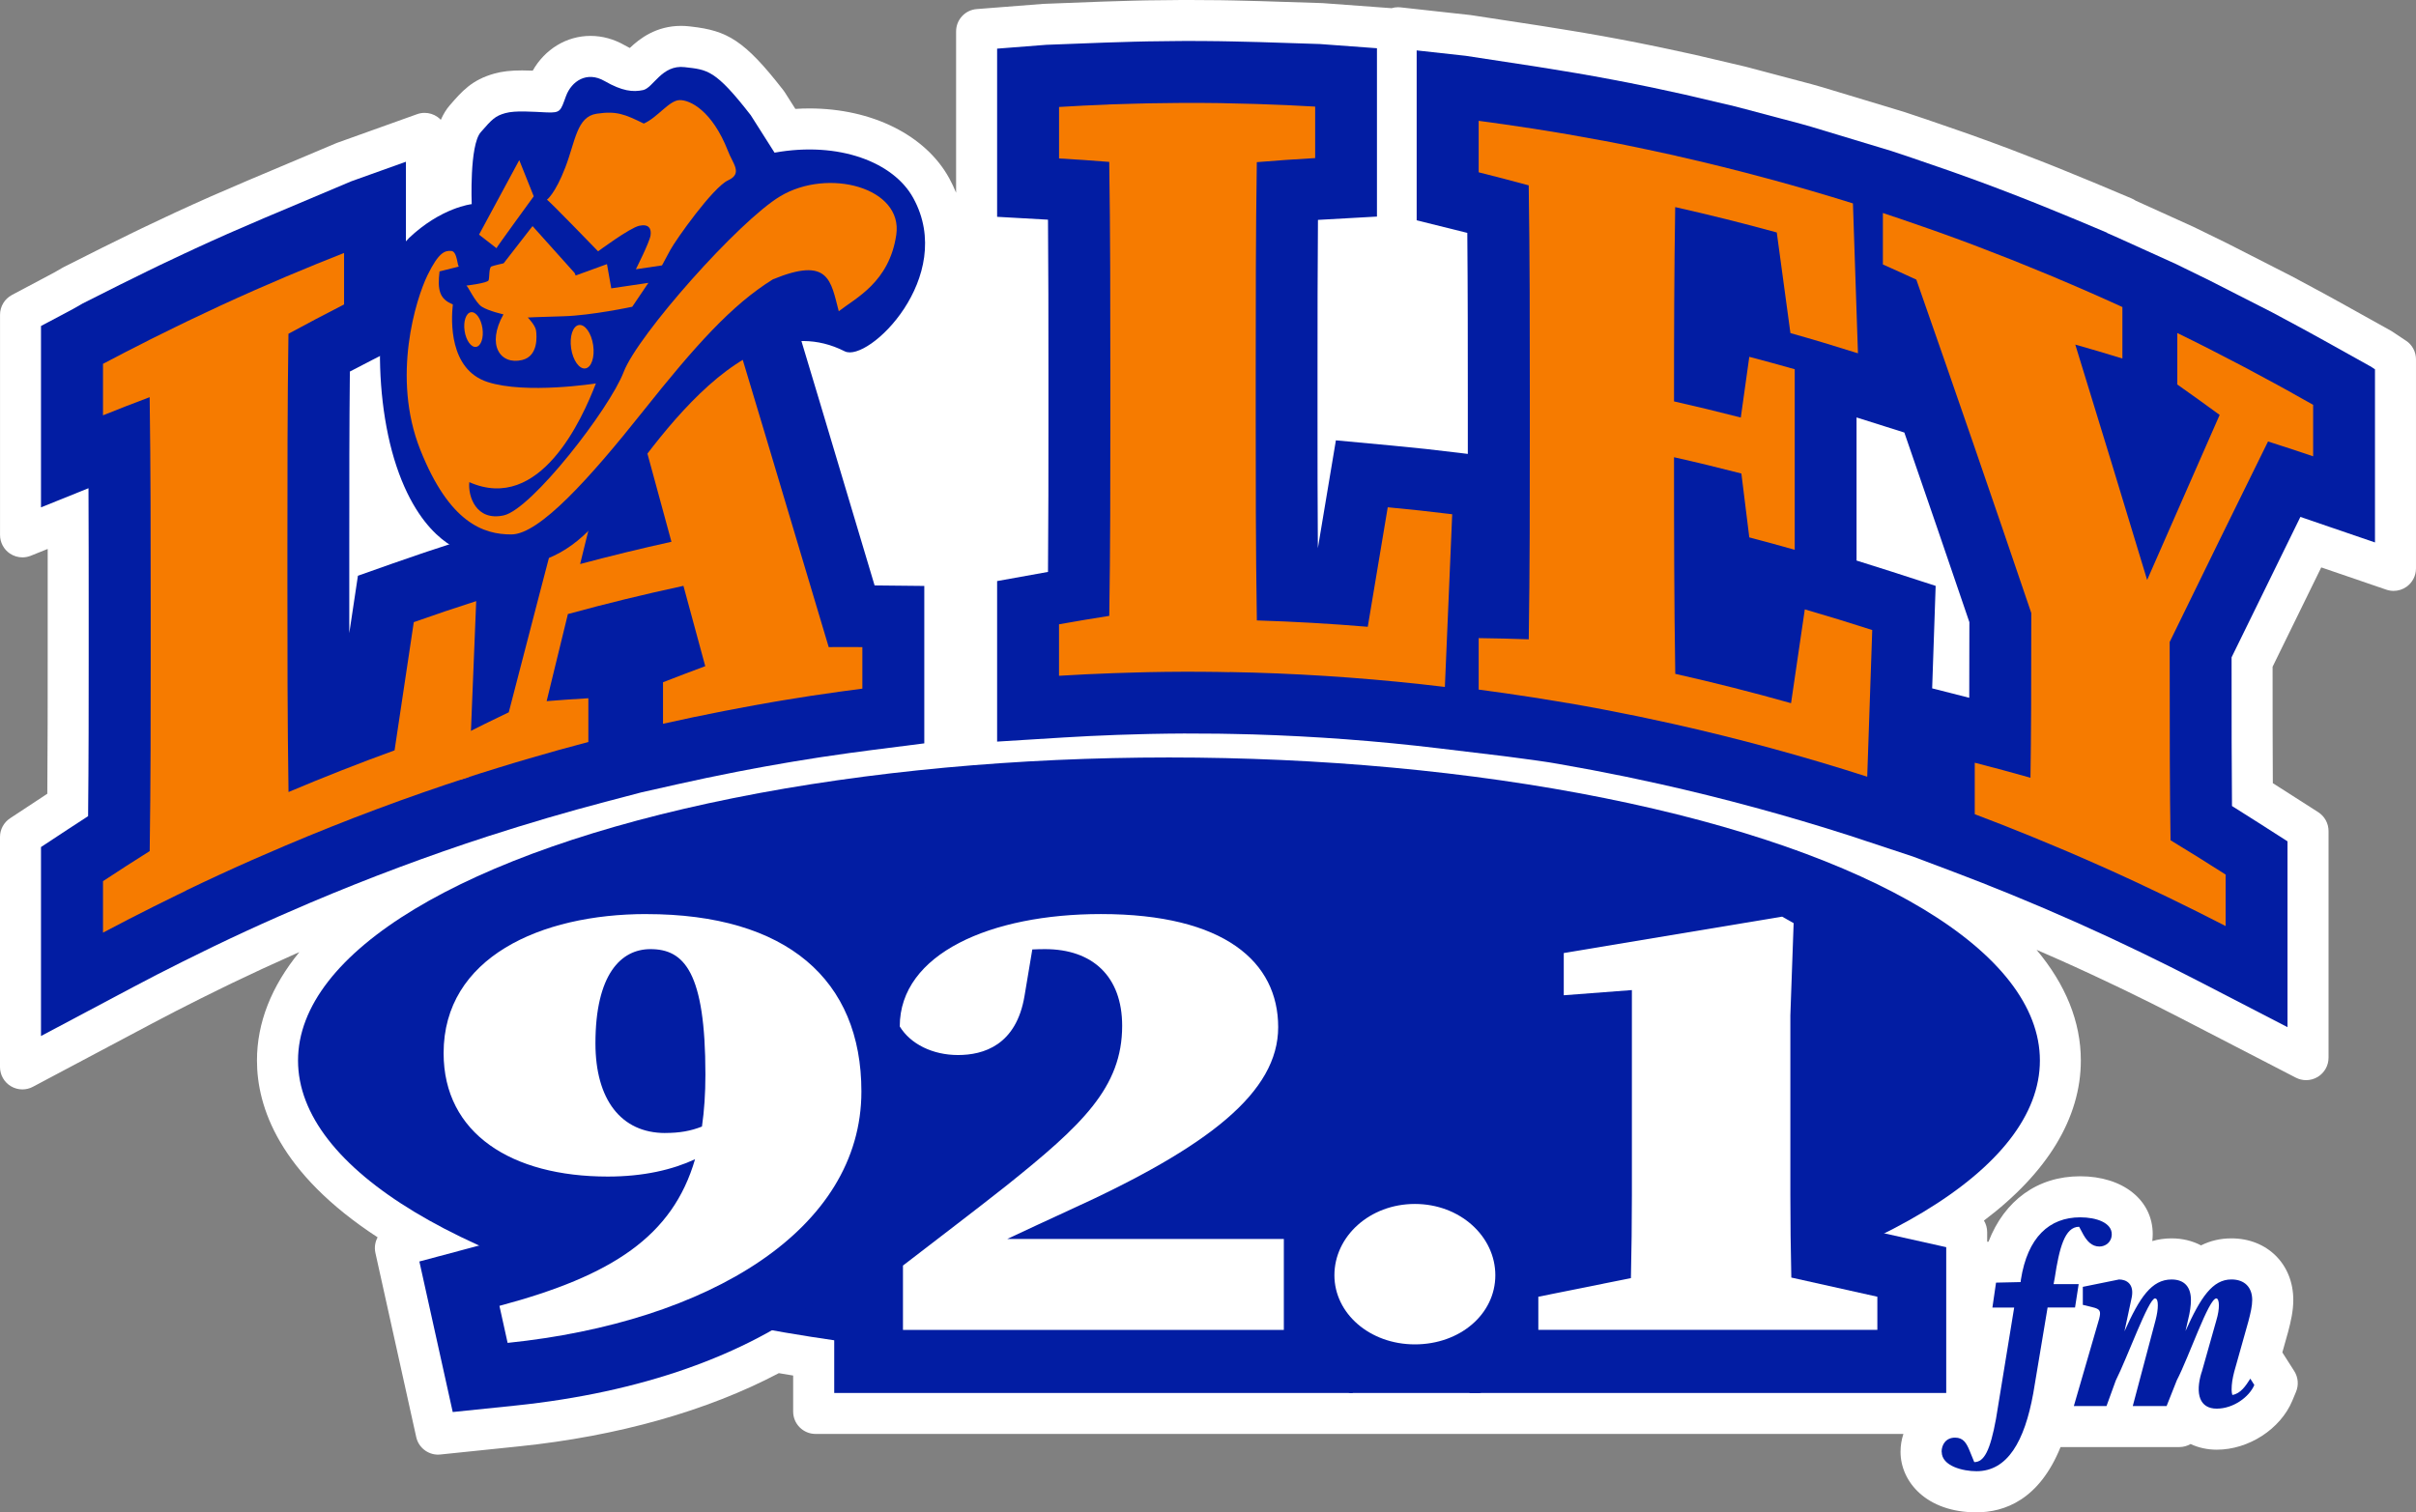 <?xml version="1.0" encoding="UTF-8"?><svg id="a" xmlns="http://www.w3.org/2000/svg" viewBox="0 0 699.03 437.69"><rect x="0" y="0" width="699.03" height="437.69" fill="#808080" stroke="none"/><path d="M696.18,98.64l-3.97-2.65c-.14-.1-.29-.19-.44-.27l-14.32-7.98c-.49-.27-4.3-2.36-5.24-2.88-2.4-1.31-4.81-2.61-7.21-3.88l-2.06-1.1-18.54-9.46c-.52-.26-9.74-4.76-9.74-4.76-.06-.03-16.73-7.58-16.73-7.58-.37-.25-.76-.47-1.18-.65l-11.03-4.64c-.39-.16-1.68-.69-2.03-.83-2.69-1.12-5.38-2.22-8.05-3.3,0,0-2.27-.91-3.3-1.32-3.47-1.37-6.7-2.63-9.84-3.82l-1.06-.41c-3.36-1.27-6.93-2.57-10.91-4-.7-.25-3.13-1.1-3.13-1.1-2.72-.96-5.44-1.9-8.07-2.79,0,0-1.43-.5-1.98-.68,0,0-6.43-2.15-6.49-2.17,0,0-23.43-7.08-23.46-7.09,0,0-2.31-.66-3.17-.9l-19.09-5.06c-.06-.02-14.85-3.49-14.85-3.49-.04,0-.57-.12-.57-.12-2.38-.53-4.76-1.04-7.11-1.54,0,0-2.66-.57-3.4-.72-3.66-.76-7.03-1.42-10.29-2.04l-.33-.06c-3.16-.6-6.53-1.21-10.29-1.85-.75-.13-3.29-.55-3.31-.55-2.39-.4-4.79-.79-7.09-1.15,0,0-1.37-.23-1.74-.28l-20.4-3.12c-.09-.01-.18-.03-.27-.04l-20.27-2.23c-.24-.03-.47-.04-.71-.04-.64,0-1.27.09-1.88.28l-20-1.47c-.09,0-.18-.01-.27-.01l-17.91-.57-.83-.02c-2.26-.07-4.53-.12-6.79-.17l-3.82-.07c-2.86-.04-5.86-.06-8.94-.06h-1.67c-.33,0-2.73.02-2.73.02-.13,0-.25,0-.37.01h0c-2.51.01-5.02.04-7.52.08-.91.02-1.83.04-2.74.06l-1.22.03c-2.24.06-4.49.12-6.66.2,0,0-1.58.04-2.01.06l-16.99.65c-.09,0-.17,0-.26.01l-19.3,1.51c-3.37.26-5.97,3.08-5.97,6.46v46.69c-.58-1.41-1.23-2.81-1.98-4.18-6.84-12.47-22.35-20.21-40.46-20.21-1.34,0-2.7.04-4.07.13l-3.02-4.76c-.11-.17-.22-.34-.35-.5l-.16-.21c-11.24-14.48-16.25-17.17-26.54-18.35l-.59-.07c-.81-.09-1.61-.14-2.41-.14-7.21,0-12,3.69-14.83,6.4-.38-.18-.84-.43-1.39-.74-3.18-1.83-6.54-2.76-9.98-2.76-6.94,0-13.19,3.85-16.72,10.06-1-.04-2.01-.07-3.04-.07-3.28,0-5.85.29-8.1.93-6.47,1.82-9.29,5.06-12.86,9.17-1,1.15-1.86,2.55-2.59,4.2-.29-.3-.61-.58-.96-.83-1.11-.78-2.41-1.18-3.73-1.18-.73,0-1.47.12-2.18.38l-23.14,8.29c-.11.04-.22.08-.33.13l-25.37,10.71-.77.33c-2.79,1.18-5.58,2.39-8.32,3.59l-1.71.74c-3.2,1.41-6.55,2.93-9.97,4.5-.52.24-2.32,1.09-2.79,1.31l-.11.05c-2.35,1.1-4.7,2.2-7.02,3.32-.9.43-1.81.87-2.71,1.31l-.97.48c-2.09,1.02-4.18,2.05-6.19,3.05,0,0-1.48.73-1.89.93l-10.93,5.5c-.13.07-.26.14-.39.21l-.15.09c-.44.26-1.72,1.01-2.31,1.33l-12.15,6.45C1.33,86.49.01,88.7.01,91.09v63.74c0,2.15,1.07,4.17,2.85,5.37,1.09.73,2.35,1.11,3.63,1.11.82,0,1.64-.16,2.42-.47l4.89-1.97v32.59c0,10.21,0,23.91-.11,38.26-.16.11-10.77,7.1-10.77,7.1-1.82,1.2-2.92,3.23-2.92,5.41v66.58c0,2.27,1.19,4.38,3.14,5.55,1.03.62,2.18.93,3.34.93,1.04,0,2.09-.25,3.04-.76l34.48-18.31c4.38-2.33,8.98-4.69,14.05-7.23,2.05-1.03,4.11-2.04,6.17-3.04h0c.16-.08,2.41-1.18,2.82-1.38,6.01-2.89,12.13-5.72,18.19-8.41.24-.11.81-.36,1.38-.6-8.07,9.87-12.26,20.41-12.26,31.37,0,13.39,6.38,32.54,34.91,51.17-.73,1.33-.99,2.92-.64,4.5l11.81,53.31c.66,2.99,3.32,5.08,6.32,5.08.22,0,.45-.01.67-.04l22.91-2.37c28.44-2.94,54.32-10.25,75.02-21.17,1.37.23,2.75.46,4.14.69v10.42c0,3.58,2.9,6.48,6.48,6.48h314.75c-.53,1.62-.83,3.35-.83,5.17,0,8.7,7.54,17.52,21.94,17.52,8.14,0,18.18-3.62,24.36-18.89h34.36c1.17,0,2.29-.32,3.26-.88,2.29,1.07,4.87,1.64,7.58,1.64,9.22,0,18.4-5.95,21.84-14.14l1.09-2.61c.82-1.96.63-4.19-.51-5.99l-3.45-5.41s1.68-5.98,1.69-6.02c.75-2.87,1.48-5.94,1.48-9.17,0-10.33-7.53-17.82-17.91-17.82-3.14,0-6.08.68-8.79,2.03-2.52-1.33-5.42-2.03-8.53-2.03-1.93,0-3.79.27-5.57.78.08-.65.13-1.32.13-2,0-9.86-8.63-16.75-20.99-16.75s-21.91,6.99-26.53,18.94h-.38v-2.77c0-1.21-.34-2.36-.93-3.35,18.39-13.86,28.03-29.72,28.03-46.34,0-11.2-4.39-21.96-12.81-32.02,2.06.89,4.13,1.79,6.21,2.72l.52.23c2.98,1.33,6.11,2.75,9.3,4.24.52.24,1.04.49,1.58.74l1.38.65c2.11.99,4.22,1.99,6.32,3,5.52,2.67,10.89,5.35,15.94,7.96l33.77,17.46c.93.48,1.96.72,2.98.72,1.17,0,2.34-.32,3.37-.95,1.93-1.18,3.11-3.27,3.11-5.54v-65.61c0-2.21-1.13-4.27-2.99-5.46l-10.96-7.01c-.72-.46-1.44-.92-2.17-1.38-.06-9.64-.07-20.66-.07-33.69,4.66-9.54,9.36-19.15,14.08-28.76l18.83,6.45c.69.23,1.39.35,2.1.35,1.33,0,2.65-.41,3.77-1.21,1.7-1.22,2.71-3.18,2.71-5.27v-60.54c0-2.17-1.08-4.19-2.88-5.39l.03.04Z" fill="#fff"/><path d="M561.77,420.18c0-2.06,1.23-4.11,3.9-4.11,2.4,0,3.29,1.6,4.18,3.73l1.37,3.35c2.81,0,4.59-3.2,6.3-12.57l5.25-32.16h-6.3l1.05-7.21,7.12-.16.07-.69c1.92-12.26,8.22-18.05,17.18-18.05,4.72,0,9.11,1.6,9.11,4.87,0,2.36-1.85,3.58-3.56,3.58-2.19,0-3.56-1.52-4.65-3.43l-1.23-2.29c-4.18,0-5.75,6.24-7.05,14.77l-.34,1.83h7.26l-1.05,6.76h-7.94l-4.15,24.85c-2.53,13.94-7.46,22.54-16.43,22.54-3.83,0-10.06-1.45-10.06-5.63l-.03.02Z" fill="#021da3"/><path d="M637.01,397.18l4.24-15c.55-1.83.75-3.27.75-4.42s-.27-1.98-.75-1.98c-2.19,0-7.92,16.96-11.41,23.66l-2.97,7.49h-9.79l6.57-24.75c.48-1.83.68-3.27.68-4.42s-.2-1.98-.82-1.98c-1.85,0-8.06,17.26-11.34,23.74l-2.69,7.41h-9.45l7.33-25.25c.55-2.21.34-2.82-1.92-3.35l-2.81-.69v-5.21l10.48-2.13c2.05,0,4.66,1.22,3.56,5.71l-1.99,9.29c4.38-9.82,7.87-15,13.62-15,3.83,0,5.61,2.28,5.61,5.94,0,1.6-.27,3.5-.82,5.71l-.75,3.27c4.38-9.75,7.81-14.93,13.28-14.93,3.83,0,6.02,2.28,6.02,5.94,0,1.75-.48,3.81-1.1,6.17l-4.11,14.62c-.48,1.9-.75,3.43-.75,5.18,0,.53.07,1.07.21,1.52,2.4-.38,3.9-2.67,5.2-4.72l1.16,1.83c-1.44,3.43-6.02,6.85-10.89,6.85s-6.3-4.19-4.38-10.51h.03Z" fill="#021da3"/><ellipse cx="338.22" cy="306.93" rx="251.99" ry="87.71" fill="#021da3"/><path d="M121.33,365.09l17.6-4.7c5.26-1.4,9.87-2.82,13.91-4.27-27.29-6.7-44.41-25.67-44.41-51.34,0-34.99,31.58-58.49,78.58-58.49,50.67,0,82.15,26.66,82.15,69.59,0,47.69-47.12,83.37-120.05,90.91l-18.12,1.87-9.65-43.56h0Z" fill="#021da3"/><path d="M241.37,403.14v-45.35l7.07-5.47c3.54-2.74,7.08-5.45,10.58-8.14,6.71-5.15,13.05-10.01,19.16-14.85,2.99-2.39,5.66-4.57,8.05-6.58-2.86.56-5.88.86-9.04.86-14.51,0-27.64-6.76-34.26-17.64l-2.52-4.14v-4.75c0-30.38,31.39-50.79,78.11-50.79,21.52,0,38.77,4.48,51.27,13.32,12.87,9.1,19.95,22.47,19.95,37.65,0,17.44-9.97,31.32-24.99,43.05h26.65v62.84h-150.04,0Z" fill="#021da3"/><path d="M390.57,403.14h37.6c14.43-6.2,24.39-19.31,24.39-34.44,0-21.44-19.38-38.89-43.19-38.89s-43.19,17.44-43.19,38.89c0,15.13,9.97,28.24,24.39,34.44Z" fill="#021da3"/><path d="M425.18,403.14v-42.53l27.03-5.44c.03-3.16.05-6.23.05-9.21v-39.58l-19.71,1.5v-47.3l87.05-14.51,19.65,11.12-1.32,36.98v51.79c0,3.04.02,6.17.05,9.38l25.13,5.61v42.19h-137.93Z" fill="#021da3"/><path d="M187.01,264.54c-30.64,0-58.66,12.6-58.66,40.24,0,23.32,19.71,35.73,47.5,35.73,10.33,0,18.67-1.96,25.25-5.01-6.48,22.26-23.92,33.71-56.6,42.43l2.37,10.72c58.19-6.02,102.36-32.72,102.36-72.77,0-32.34-21.61-51.33-62.23-51.33h.01ZM192.47,327.91c-12.83,0-20.19-9.78-20.19-25.95,0-19.93,7.36-27.27,15.91-27.27,9.74,0,15.91,6.58,15.91,36.29,0,5.45-.33,10.45-1,15.06-3.27,1.29-6.49,1.86-10.64,1.86h.01Z" fill="#fff"/><path d="M291.46,358.56c5.83-2.75,11.73-5.47,17.8-8.27,40.61-18.43,60.56-34.22,60.56-53.03s-15.44-32.72-51.3-32.72c-31.83,0-58.19,11.47-58.19,32.53,3.09,5.08,9.5,8.27,16.86,8.27s16.86-2.82,19.24-17.11l2.25-13.45c1.2-.05,2.42-.09,3.68-.09,13.77,0,22.32,7.9,22.32,22.19,0,17.86-11.64,28.77-33.49,46.26-9.5,7.52-19.71,15.23-29.93,23.13v18.62h110.2v-26.32h-80.03.03Z" fill="#fff"/><path d="M386.09,369.07c0-11.25,10.21-20.63,23.28-20.63s23.28,9.38,23.28,20.63-10.21,20.01-23.28,20.01-23.28-8.96-23.28-20.01Z" fill="#fff"/><path d="M518.29,369.74c-.18-8.03-.28-16.05-.28-23.78v-52.09l.95-26.7-3.33-1.88-63.18,10.53v12.22l19.71-1.5v59.42c0,7.78-.1,15.85-.28,23.94l-26.79,5.39v9.59h98.09v-9.59l-24.9-5.55h.01Z" fill="#fff"/><path d="M220.89,62.12l-4.82-16.01-16.23,3.32c-7.28,1.49-14.66,3.13-21.92,4.89l-10.13,2.45-2.67,10.07c-7.56,28.46-15.2,57.49-22.84,86.75l-10.27,3.29c-6.18,1.98-12.42,4.08-18.55,6.25l-9.9,3.5s-2.19,14.55-2.5,16.61v-24.79c0-18.78,0-34.98.17-50.92,2.25-1.18,4.49-2.34,6.7-3.47l9.52-4.87v-52.38l-15.78,5.65-25.14,10.61-.86.37c-2.75,1.16-5.48,2.35-8.22,3.55l-1.63.71c-3.27,1.45-6.53,2.92-9.79,4.43-.59.27-2.85,1.33-2.85,1.33-2.31,1.08-4.62,2.17-6.92,3.27-.88.42-1.76.85-2.64,1.28l-.98.48c-2.06,1-4.11,2.01-6.16,3.04,0,0-1.41.69-1.79.88l-10.77,5.42s-1.87,1.1-2.78,1.59l-9.28,4.93v52.49l13.74-5.54c.06,12.35.06,24.31.06,34.77v15.4c0,12.14,0,28.05-.17,44.74-1.97,1.27-3.89,2.53-5.77,3.76l-7.86,5.18v54.69l26.54-14.1c4.51-2.4,9.19-4.81,14.31-7.36,2.09-1.05,4.18-2.07,6.27-3.09,0,0,2.29-1.12,2.88-1.41,6.14-2.96,12.38-5.84,18.54-8.56.59-.26,3.04-1.32,3.04-1.32,2.12-.93,4.25-1.85,6.38-2.76,16.93-7.18,34.22-13.64,51.4-19.22,2.63-.85,5.47-1.75,8.65-2.73,2.85-.88,5.71-1.74,8.57-2.58,5.71-1.67,11.31-3.23,16.63-4.63l10.47-2.75,10.52-2.37c5.42-1.22,11.18-2.43,17.13-3.59,1.89-.37,3.79-.73,5.68-1.08.93-.17,1.87-.34,2.8-.51,1.82-.33,3.65-.65,5.48-.96l2.64-.45c2.24-.37,4.49-.73,6.72-1.08l1.3-.2c2.66-.41,5.33-.79,8-1.16,2.1-.29,4.2-.57,6.3-.84l15.32-1.95v-45.56l-14.38-.15c-10.61-35.59-21.41-71.62-32.16-107.29v-.02Z" fill="#021da3"/><path d="M685.79,106l-14.14-7.88c-.48-.27-4.22-2.32-5.15-2.83-2.36-1.29-4.73-2.57-7.11-3.83l-2.06-1.1-18.19-9.27c-.52-.26-7.14-3.49-7.14-3.49l-2.58-1.26-17.36-7.86c-.8-.35-1.6-.7-2.4-1.05l-.02-.08-8.53-3.59c-.42-.18-1.99-.82-1.99-.82-2.64-1.1-5.29-2.19-7.93-3.25,0,0-2.23-.9-3.24-1.3-3.23-1.28-6.46-2.54-9.73-3.78l-.99-.38c-3.29-1.24-6.8-2.53-10.73-3.93-.69-.25-3.06-1.08-3.06-1.08-2.67-.94-5.34-1.87-8.03-2.77,0,0-1.37-.48-1.85-.64l-6.31-2.11-23.12-6.99c-.99-.28-1.97-.56-2.96-.84l-19.09-5.06-14.52-3.41-.45-.1c-2.33-.52-4.67-1.02-7-1.52,0,0-2.59-.55-3.31-.7-3.36-.69-6.73-1.37-10.1-2l-.33-.06c-3.36-.64-6.73-1.24-10.1-1.82-.73-.13-3.25-.54-3.25-.54-2.35-.39-4.7-.78-7.06-1.15,0,0-1.26-.21-1.61-.26l-20.29-3.1-14.17-1.56v49.17s14.4,3.58,14.65,3.64c.15,16.82.15,33.54.15,47.56v16.41l-2.68-.33c-6.37-.79-12.82-1.49-19.19-2.08l-16.3-1.52-5.22,31.21c-.1-13.45-.1-26.44-.1-38.37v-11.61c0-16.5.01-31.01.13-45.03.17,0,17.07-.96,17.07-.96V13.96l-16.56-1.22-17.69-.57-.92-.02c-2.22-.07-4.44-.12-6.66-.16l-3.76-.07c-3.32-.05-6.82-.07-10.42-.06-.63,0-3.04.03-3.04.03-2.46.02-4.93.04-7.38.09-1,.02-2,.04-2.99.07l-.88.02c-2.2.06-4.41.12-6.62.2,0,0-1.5.04-1.89.06l-16.88.64-14.21,1.11v48.67l14.72.83c.12,14.24.13,28.83.13,44.54v15.4c0,11.45,0,27.56-.13,42-.1.02-14.72,2.65-14.72,2.65v46.46l19.36-1.2c4.85-.3,9.87-.54,15.33-.74,2.23-.08,4.46-.14,6.68-.2,0,0,2.47-.07,3.1-.08,3.17-.06,6.33-.11,9.5-.12h.38c3.25-.01,6.5.01,9.75.05l4.26.08c1.89.04,3.78.08,5.67.13,17.92.54,36,1.89,53.72,4.02l18.89,2.27s10.42,1.36,12.64,1.73c0,0,2.42.4,3.06.51,6.57,1.14,13.17,2.39,19.59,3.71.61.13,3.23.69,3.23.69,2.24.47,4.47.95,6.7,1.45,18.34,4.1,36.74,9.11,54.69,14.87l18.39,6.08,11.88,4.48c5.26,1.98,10.8,4.16,16.46,6.48,2.14.87,4.27,1.77,6.4,2.67,0,0,2.54,1.06,3.16,1.33,2.96,1.27,5.92,2.56,8.88,3.87l.62.27c3.16,1.41,6.32,2.85,9.46,4.31.59.28,1.19.56,1.78.84l1.22.58c2.15,1.01,4.29,2.03,6.43,3.06,5.61,2.72,11.07,5.44,16.23,8.11l25.89,13.39v-53.78l-8.47-5.42c-2.49-1.59-5.03-3.2-7.59-4.8-.11-11.26-.12-24.03-.12-43.03,6.57-13.46,13.24-27.07,19.91-40.64l21.58,7.39v-50.1l-1.39-.93.02.04ZM569.77,201.95l-10.73-2.73,1.01-29.66-13.16-4.26c-3.22-1.04-6.47-2.07-9.73-3.07v-41.42l13.83,4.37c6.32,18.28,12.61,36.63,18.82,54.89,0,8.55-.01,15.65-.04,21.88h0Z" fill="#021da3"/><path d="M53.87,257.7c6.32-3.04,12.66-5.97,19.04-8.79,1.04-.46,2.08-.91,3.13-1.36,2.18-.95,4.37-1.9,6.56-2.83,17.52-7.43,35.24-14.06,53.12-19.85.69-16.97,1.37-33.94,2.06-50.9-6.04,1.94-12.06,3.96-18.06,6.09-1.86,12.35-3.71,24.73-5.56,37.1-10.29,3.74-20.52,7.77-30.68,12.06-.32-20.78-.32-41.35-.32-59.46v-11.61c0-20.71,0-41.26.3-61.55,5.34-2.9,10.71-5.74,16.09-8.49v-14.9c-5.28,2.07-10.54,4.22-15.78,6.43h0c-.28.11-.56.23-.84.35-2.67,1.13-5.34,2.29-8.01,3.46-.53.23-1.06.45-1.59.69-3.19,1.41-6.37,2.85-9.54,4.31-.93.43-1.85.87-2.77,1.3-2.25,1.05-4.51,2.11-6.75,3.19-1.17.56-2.34,1.14-3.51,1.71-2.01.98-4.01,1.96-6.01,2.96-.58.29-1.16.57-1.74.86v.02c-4.42,2.22-8.82,4.48-13.21,6.81v14.9c4.48-1.81,8.98-3.55,13.5-5.25.29,20.4.3,41.02.3,61.49v15.4c0,15.03,0,34.4-.29,54.48-4.52,2.85-9.03,5.74-13.51,8.7v14.9c4.87-2.59,9.77-5.1,14.68-7.56,2.14-1.07,4.29-2.13,6.44-3.18.99-.48,1.97-.97,2.95-1.44v-.04Z" fill="#f67b00"/><path d="M218.18,204.13c1.88-.34,3.76-.67,5.64-.99.9-.15,1.81-.31,2.71-.46,2.31-.38,4.62-.75,6.93-1.11.44-.07.88-.14,1.32-.21,2.74-.42,5.49-.81,8.24-1.19,2.16-.3,4.33-.59,6.49-.87v-12.02c-3.25-.03-6.49-.03-9.74,0-12.05-40.45-24.06-80.56-36.03-120.29-7.12,1.46-14.23,3.04-21.31,4.75-11.8,44.45-23.54,89.27-35.23,134.41-4.63,2.22-9.26,4.48-13.87,6.82v12.66c3.65-1.2,7.31-2.35,10.97-3.48,2.93-.91,5.87-1.79,8.82-2.65,5.69-1.67,11.39-3.26,17.11-4.76v-12.66c-4.03.23-8.06.52-12.07.84,2.05-8.41,4.1-16.82,6.15-25.21,11.1-3.03,22.24-5.75,33.43-8.16,2.1,7.74,4.21,15.49,6.31,23.25-4.08,1.51-8.15,3.06-12.22,4.65v12.02c5.86-1.32,11.74-2.54,17.62-3.69,1.95-.38,3.9-.75,5.85-1.11.96-.18,1.92-.35,2.88-.52v-.02ZM167.85,163.24c4.45-18.16,8.91-36.26,13.38-54.32,4.34,15.91,8.69,31.87,13.04,47.88-8.84,1.95-17.65,4.1-26.43,6.44h0Z" fill="#f67b00"/><path d="M355.82,194.5c2.3.04,4.6.09,6.9.16,18.46.55,36.92,1.93,55.33,4.15.71-16.66,1.41-33.32,2.12-49.98-6.21-.77-12.43-1.44-18.65-2.02-1.93,11.52-3.85,23.06-5.78,34.59-10.69-.9-21.39-1.51-32.09-1.84-.33-20.93-.33-41.5-.33-59.61v-11.61c0-20.71.01-41.26.32-61.41,5.63-.47,11.26-.87,16.88-1.18v-14.9c-5.52-.33-11.04-.56-16.56-.74h0c-.3-.01-.59-.02-.89-.03-2.82-.09-5.64-.15-8.46-.2-.56,0-1.11-.03-1.67-.04-3.37-.05-6.74-.06-10.12-.06-.99,0-1.97.02-2.96.03-2.39.02-4.79.04-7.18.09-1.26.02-2.51.06-3.77.09-2.14.05-4.28.12-6.42.19-.62.02-1.24.03-1.86.06v.02c-4.74.18-9.48.4-14.21.7v14.9c4.84.27,9.68.61,14.52,1,.31,20.53.32,41.16.32,61.63v15.4c0,15.03,0,34.4-.31,54.35-4.85.76-9.7,1.57-14.54,2.44v14.9c5.26-.33,10.52-.57,15.79-.76,2.29-.08,4.59-.15,6.88-.21,1.06-.03,2.12-.06,3.19-.08,3.32-.07,6.64-.11,9.96-.12h.11c3.38-.01,6.76.01,10.14.06,1.11.01,2.22.05,3.33.07v-.04Z" fill="#f67b00"/><path d="M453.57,203.46c6.74,1.16,13.46,2.44,20.18,3.82,1.11.23,2.21.47,3.32.71,2.3.49,4.6.98,6.9,1.49,18.88,4.22,37.65,9.32,56.28,15.31.48-14.15.97-28.3,1.45-42.45-6.49-2.1-12.99-4.09-19.51-5.98-1.33,9.04-2.65,18.1-3.98,27.15-11.13-3.14-22.3-5.97-33.5-8.49-.33-20.86-.36-41.77-.36-62.69,6.51,1.46,13.01,3.04,19.49,4.71.76,6.16,1.53,12.33,2.29,18.49,4.39,1.15,8.77,2.34,13.14,3.59v-52.26c-4.37-1.24-8.76-2.44-13.14-3.59-.82,5.85-1.64,11.71-2.46,17.57-6.43-1.65-12.87-3.22-19.32-4.67,0-18.98.04-37.8.34-56.23,9.83,2.21,19.63,4.65,29.39,7.34,1.32,9.7,2.63,19.4,3.95,29.12,6.53,1.84,13.04,3.79,19.54,5.85-.48-14.46-.97-28.92-1.45-43.38-8.01-2.51-16.05-4.85-24.11-7.04,0,0-.01,0-.02-.02v.02c-8.97-2.44-17.98-4.67-27-6.71v-.02c-.47-.11-.94-.2-1.41-.31-2.27-.51-4.54-.99-6.81-1.47-1.07-.23-2.15-.46-3.22-.68-3.32-.69-6.65-1.35-9.98-1.98-.02,0-.05,0-.07,0-3.3-.62-6.6-1.22-9.91-1.79-1.05-.18-2.11-.35-3.16-.53-2.28-.38-4.57-.76-6.86-1.11-.52-.08-1.04-.17-1.57-.25v.02c-4.72-.72-9.44-1.41-14.17-2.03v14.9c4.83,1.2,9.66,2.47,14.48,3.78.31,20.59.32,41.22.32,61.69v8.08c0,20.79,0,41.42-.31,61.61-4.83-.17-9.66-.29-14.49-.35v14.9c5.25.68,10.5,1.45,15.74,2.26,2.29.36,4.57.73,6.85,1.11,1.05.18,2.11.35,3.16.53h-.01Z" fill="#f67b00"/><path d="M656.24,127.78c4.36,1.38,8.7,2.8,13.03,4.28v-14.9c-2.03-1.16-4.07-2.28-6.11-3.42v-.02c-.76-.42-1.53-.84-2.29-1.26-.91-.5-1.81-1-2.72-1.49-2.3-1.26-4.61-2.5-6.93-3.73-.67-.36-1.34-.72-2.01-1.07-.23-.12-.46-.25-.69-.37h0c-6.16-3.24-12.34-6.39-18.55-9.42v14.9c4.1,2.88,8.18,5.83,12.25,8.8-6.96,15.79-13.95,31.72-20.98,47.77-6.9-22.83-13.83-45.54-20.79-68.12,4.55,1.29,9.1,2.63,13.63,4.03v-14.9c-6.52-2.98-13.07-5.85-19.65-8.61v-.02c-.64-.27-1.29-.52-1.93-.79-2.57-1.07-5.15-2.13-7.73-3.16-1.05-.42-2.09-.84-3.14-1.26-3.15-1.25-6.29-2.47-9.45-3.67-.33-.12-.66-.25-.98-.38-3.47-1.31-6.95-2.58-10.44-3.83-.99-.36-1.99-.7-2.98-1.05-2.6-.92-5.2-1.82-7.8-2.7-.63-.21-1.26-.44-1.89-.65v.02c-1.11-.37-2.21-.75-3.31-1.12v14.9c3.23,1.43,6.46,2.9,9.68,4.39,11.15,31.85,22.24,64.02,33.26,96.5,0,21.96-.04,34.98-.24,47.66-5.36-1.52-10.73-2.97-16.12-4.35v14.9c5.66,2.13,11.3,4.36,16.92,6.66,2.2.9,4.39,1.82,6.58,2.74,1.08.45,2.16.9,3.24,1.36,3.05,1.3,6.09,2.63,9.12,3.98.22.1.43.19.65.28,3.25,1.45,6.49,2.93,9.72,4.43,1.03.48,2.06.97,3.09,1.46,2.2,1.04,4.41,2.08,6.61,3.14,5.58,2.7,11.13,5.47,16.66,8.32v-14.9c-5.29-3.39-10.6-6.69-15.94-9.93-.23-14.87-.25-29.66-.25-57.38,9.55-19.59,19.04-38.93,28.46-58.04l.02.02Z" fill="#f67b00"/><path d="M118.23,68.98c9.44-8.98,18.25-9.9,18.25-9.9,0,0-.69-17.02,2.61-20.81,3.3-3.8,4.18-4.7,7.11-5.53,2.93-.82,7.87-.39,11.96-.21,4.09.17,4.01-.4,5.6-4.72,1.6-4.32,6.03-7.31,11.14-4.37s8.2,3.26,11.16,2.63c2.96-.63,5.41-7.41,12.02-6.64,6.62.77,8.83.64,19.13,13.9l6.89,10.85c18.61-3.34,34.43,2.72,40.14,13.13,12.57,22.9-13.08,47.78-19.84,44.36-32-16.2-62.09,38.6-72.22,49.93-18.31,20.47-36.99,8.32-36.99,8.32,0,0-12.84-2.17-20.47-24.97s-5.91-56.98,3.53-65.96h-.02Z" fill="#021da3"/><path d="M132.85,77.13l-5.68,1.42c-.63,5.35-.04,7.98,3.85,9.55-.52,4.75-1.08,18.84,10.03,22.45,11.1,3.61,31.36.42,31.36.42-3.96,10.31-16.18,37.61-36.62,28.57-.43,3.95,1.89,11.39,9.96,9.62,8.07-1.78,30.6-30.79,34.7-41.51,4.1-10.72,33.34-43.7,45.31-50.86,13.81-8.27,35.59-2.54,33.56,11.18-2.03,13.72-11.73,18.27-16.64,22.11-2.32-8.8-2.76-15.93-19.05-9.24-11.91,7.4-22.38,19.07-37.63,38.25s-29.9,35.55-38.02,35.58c-8.12.03-17.97-3.37-26.38-24.5s-1.19-43.79,2.08-50.5,5.04-7.17,6.88-7.05,1.73,4.8,2.29,4.52h0Z" fill="#f67b00"/><path d="M143.65,71.83l-5.05-3.92,11.64-21.57,4.19,10.47s-10.81,14.83-10.78,15.02h0Z" fill="#f67b00"/><path d="M158.24,57.81s2.39-1.72,5.32-9.35c2.94-7.63,3.31-14.69,9.08-15.55s8.15.16,13.63,2.85c4.01-1.76,7.34-6.73,10.38-6.79s9.4,3.08,13.96,14.67c1.36,3.69,4.42,6.54.05,8.55-4.38,2.01-15.13,17.22-16.73,20.18-1.59,2.96-2.39,4.44-2.39,4.44l-7.56,1.12s3.93-7.78,4.24-9.77-.51-3.43-3.26-2.82c-2.76.6-11.91,7.4-11.91,7.4,0,0-14.64-15.15-14.81-14.93h0Z" fill="#f67b00"/><path d="M134.89,82.66s6.19-.72,6.48-1.54.06-3.71.83-4.01,3.52-.91,3.52-.91l8.36-10.77,12.17,13.57.31.73,9.06-3.29,1.24,7.01,9.55-1.41,1.19-.18-4.67,6.92s-11.82,2.53-19.91,2.75-10.31.36-10.31.36c0,0,2.16,2.21,2.38,3.73s.74,7.43-4.02,8.57c-6.28,1.51-10.39-4.3-5.41-13.21,0,0-4.2-.93-6.22-2.19s-4.2-6.38-4.56-6.13h.01Z" fill="#f67b00"/><ellipse cx="168.44" cy="100.35" rx="3.22" ry="6.35" transform="translate(-12.87 25.71) rotate(-8.41)" fill="#f67b00"/><ellipse cx="137.01" cy="95.38" rx="2.61" ry="5.07" transform="translate(-12.48 21.06) rotate(-8.41)" fill="#f67b00"/></svg>